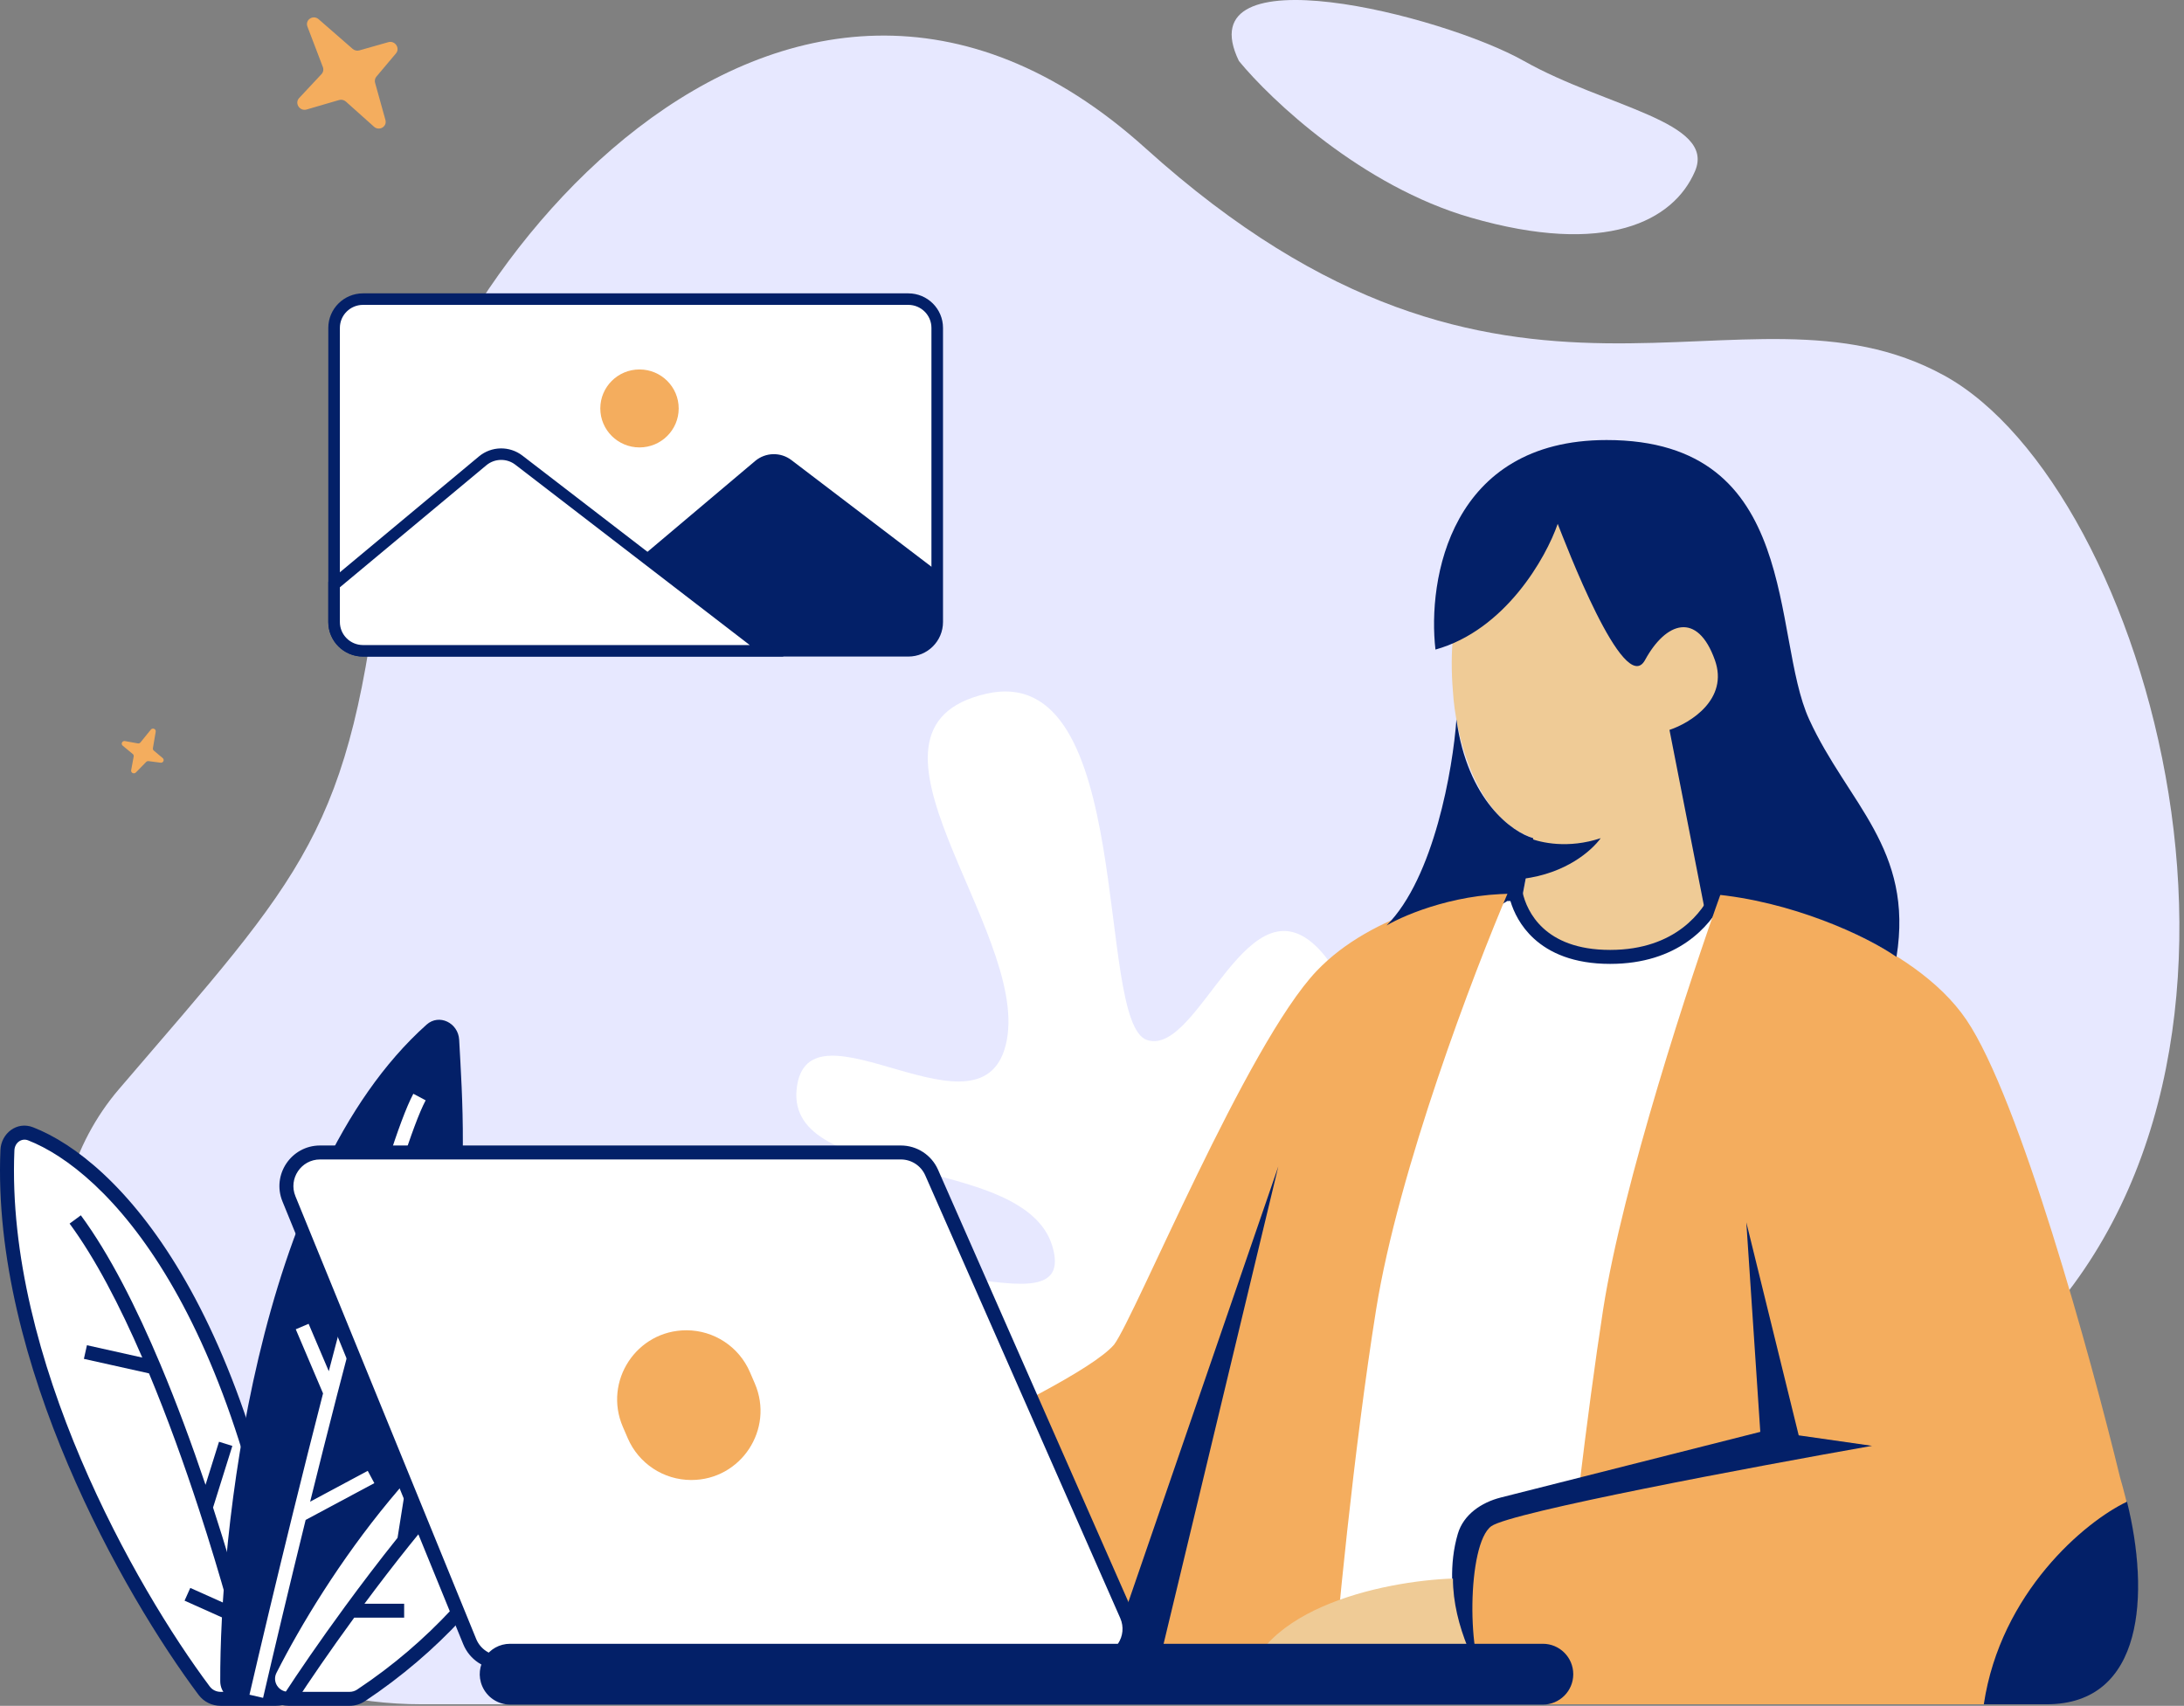 <?xml version="1.0" encoding="UTF-8"?> <svg xmlns="http://www.w3.org/2000/svg" width="466" height="364" viewBox="0 0 466 364" fill="none"><rect x="0" y="0" width="466" height="364" fill="#808080" stroke="none"/><path d="M81.491 117.458C74.763 177.892 65.046 186.099 25.428 232.356C4.806 256.435 10.915 292.981 23.123 323.454C33.718 349.903 61.433 363.669 89.958 363.669H315.414C337.059 363.669 416.665 301.261 432.067 286.074C493.363 225.641 458.231 104.029 414.876 80.153C371.521 56.278 322.185 101.789 244.446 31.657C166.706 -38.476 87.72 61.501 81.491 117.458Z" fill="#E7E8FF"></path><path d="M313.761 46.418C290.65 39.737 271.188 21.365 264.347 13.014C252.943 -10.521 307.679 3.144 325.165 13.014C342.649 22.883 366.217 25.92 361.656 36.549C357.094 47.178 342.649 54.77 313.761 46.418Z" fill="#E7E8FF"></path><path d="M297.044 363.669H224.544C204.363 356.209 177.458 347.256 184.184 330.096C190.91 312.937 224.544 336.064 233.513 319.651C242.482 303.239 169.982 300.999 177.458 280.111C184.931 259.221 230.523 286.079 224.544 265.936C218.565 245.792 167.74 253.252 169.982 232.364C172.225 211.474 210.343 245.792 214.828 221.919C219.312 198.044 178.205 155.519 210.343 148.059C242.482 140.599 233.513 218.189 244.725 221.919C255.935 225.649 266.4 185.362 282.095 203.267C297.791 221.172 270.884 261.459 282.095 280.111C293.307 298.762 309.003 229.379 326.941 261.459C341.291 287.124 312.988 340.293 297.044 363.669Z" fill="white"></path><path d="M361.433 178.854L364.414 194.503L361.433 210.898C353.733 211.891 338.034 213.879 336.841 213.879C335.649 213.879 326.905 206.427 322.681 202.7L327.153 178.854C314.633 174.68 310.51 156.248 310.013 147.554C307.032 111.784 330.878 107.312 335.35 107.312C339.821 107.312 368.139 107.312 371.866 137.121C374.848 160.969 366.154 174.879 361.433 178.854Z" fill="#EFCB96"></path><path d="M341.545 178.854C334.605 181.166 328.773 179.818 326.363 178.854L324.917 187.528C334.171 186.372 339.617 181.504 341.545 178.854Z" fill="#032068"></path><path d="M343.547 204.191C358.451 204.191 364.662 195.248 366.65 190.776L371.866 192.267L339.075 362.178H333.859H254.121L304.05 201.21L321.19 190.776H323.426C324.42 195.248 328.644 204.191 343.547 204.191Z" fill="white"></path><path fill-rule="evenodd" clip-rule="evenodd" d="M365.814 188.988L365.287 190.172C363.463 194.276 357.694 202.7 343.548 202.7C336.417 202.7 332.011 200.572 329.278 198.063C326.519 195.528 325.331 192.479 324.882 190.453L324.622 189.286H320.773L302.795 200.231L252.098 363.669H340.306L373.589 191.209L365.814 188.988ZM322.277 192.267C322.981 194.622 324.432 197.658 327.262 200.259C330.616 203.34 335.774 205.682 343.548 205.682C358.024 205.682 364.803 197.597 367.444 192.554L370.143 193.326L337.846 360.687H256.144L305.308 202.19L321.609 192.267H322.277Z" fill="#032068"></path><path d="M342.056 279.459C346.23 252.631 360.687 208.662 367.393 190.031C380.063 192.267 408.232 200.912 419.56 217.604C430.888 234.298 446.139 289.644 452.349 315.229C459.057 338.33 459.057 363.669 433.718 363.669H318.955C307.031 340.566 310.758 329.387 314.483 324.917C317.464 321.339 330.689 318.459 336.928 317.465C338.55 304.117 340.334 290.538 342.056 279.459ZM293.618 279.459C298.387 249.649 314.483 207.421 321.937 190.031C313.241 190.528 292.871 194.652 280.949 207.173C266.043 222.822 242.197 280.949 237.725 286.911C228.782 297.344 160.168 325.124 158.732 330.133C152.769 338.33 159.477 359.942 166.929 363.669H283.93C285.171 347.521 288.848 309.268 293.618 279.459Z" fill="#F4AD5E"></path><path d="M383.79 306.286L372.611 260.828L375.593 305.541L320.236 319.547C316.072 320.601 312.262 323.191 311.052 327.312C307.308 340.063 312.99 354.829 317.465 359.942C312.9 354.726 312.993 329.387 318.21 325.662C322.383 322.681 374.102 312.993 399.439 308.522L383.79 306.286ZM272.752 248.904L245.179 363.669H233.255L272.752 248.904Z" fill="#032068"></path><path d="M265.299 363.669C265.299 343.398 295.356 337.338 310.013 336.841C310.013 346.976 315.229 356.96 319.701 363.669H265.299ZM120.726 363.669C120.726 345.651 144.393 339.517 157.242 339.075C157.242 348.084 163.135 359.473 166.185 363.669H120.726Z" fill="#EFCB96"></path><path d="M365.904 140.847C368.884 149.194 360.687 154.261 356.216 155.751L363.668 193.758L365.159 190.776C382.299 192.267 398.196 199.719 404.654 204.191C408.381 181.088 394.223 171.4 386.024 153.515C377.827 135.63 384.535 93.898 342.802 93.898C309.416 93.898 304.547 123.708 306.286 138.611C321.19 134.437 329.885 118.987 332.368 111.784C333.859 115.509 346.528 149.045 350.999 140.847C355.471 132.65 362.177 130.414 365.904 140.847ZM295.852 197.484C305.988 187.349 310.013 163.949 310.758 153.515C313.141 170.804 322.68 177.612 327.152 178.854L324.916 190.776C311.8 190.18 300.076 195 295.852 197.484ZM423.285 363.669C426.863 339.821 444.897 324.668 453.839 320.445C458.671 339.93 457.566 363.669 436.7 363.669H423.285Z" fill="#032068"></path><path d="M71.285 69.968C71.285 66.576 74.049 63.827 77.458 63.827H193.802C197.211 63.827 199.975 66.576 199.975 69.968V132.733C199.975 136.124 197.211 138.873 193.802 138.873H77.458C74.049 138.873 71.285 136.124 71.285 132.733V69.968Z" fill="white"></path><path fill-rule="evenodd" clip-rule="evenodd" d="M70.05 69.968C70.05 65.898 73.367 62.599 77.458 62.599H193.802C197.893 62.599 201.209 65.898 201.209 69.968V132.733C201.209 136.803 197.893 140.102 193.802 140.102H77.458C73.367 140.102 70.05 136.803 70.05 132.733V69.968ZM77.458 65.055C74.73 65.055 72.519 67.254 72.519 69.968V132.733C72.519 135.446 74.73 137.646 77.458 137.646H193.802C196.53 137.646 198.741 135.446 198.741 132.733V69.968C198.741 67.254 196.53 65.055 193.802 65.055H77.458Z" fill="#032068"></path><path d="M161.122 98.372L129.861 124.748V132.291C129.861 135.683 132.624 138.433 136.033 138.433H193.802C197.211 138.433 199.975 135.683 199.975 132.291V121.871L168.867 98.178C166.562 96.423 163.338 96.502 161.122 98.372Z" fill="#032068"></path><path d="M144.813 87.156C144.813 91.751 141.069 95.475 136.45 95.475C131.831 95.475 128.087 91.751 128.087 87.156C128.087 82.561 131.831 78.836 136.45 78.836C141.069 78.836 144.813 82.561 144.813 87.156Z" fill="#F4AD5E"></path><path d="M102.976 98.344L71.285 124.748V132.733C71.285 136.124 74.049 138.873 77.458 138.873H163.587L110.716 98.193C108.421 96.428 105.2 96.491 102.976 98.344Z" fill="white"></path><path fill-rule="evenodd" clip-rule="evenodd" d="M109.961 99.166C108.125 97.753 105.548 97.802 103.769 99.285L72.519 125.321V132.733C72.519 135.446 74.73 137.646 77.458 137.646H159.973L109.961 99.166ZM102.184 97.402C104.853 95.179 108.718 95.104 111.471 97.223L167.201 140.102H77.458C73.367 140.102 70.05 136.803 70.05 132.733V124.173L102.184 97.402Z" fill="#032068"></path><path d="M1.582 245.437C-0.314 290.371 27.678 339.562 43.567 360.775C44.397 361.882 45.698 362.511 47.082 362.511H58.895C61.575 362.511 63.65 360.128 63.297 357.471C52.772 278.208 23.603 248.594 6.522 241.942C4.097 240.997 1.691 242.837 1.582 245.437Z" fill="white"></path><path fill-rule="evenodd" clip-rule="evenodd" d="M5.981 243.33C4.664 242.817 3.145 243.749 3.071 245.5C2.136 267.659 8.575 290.957 17.277 311.418C25.974 331.865 36.882 349.363 44.761 359.881C45.298 360.599 46.151 361.02 47.082 361.02H58.895C60.668 361.02 62.055 359.435 61.82 357.666C51.323 278.61 22.306 249.689 5.981 243.33ZM0.093 245.374C0.238 241.926 3.531 239.176 7.063 240.553C24.9 247.501 54.223 277.805 64.775 357.275C65.245 360.818 62.481 364 58.895 364H47.082C45.246 364 43.496 363.165 42.375 361.668C34.364 350.973 23.332 333.27 14.534 312.584C5.742 291.913 -0.868 268.149 0.093 245.374Z" fill="#032068"></path><path d="M91.017 218.644C54.249 251.508 46.886 328.528 46.993 358.769C47.002 361.181 48.982 363.054 51.395 363.054H62.332C63.987 363.054 65.525 362.11 66.291 360.643C103.091 290.094 99.305 246.287 97.971 221.864C97.775 218.275 93.696 216.249 91.017 218.644Z" fill="#032068"></path><path d="M120.047 287.401C91.058 301.254 68.214 335.494 57.66 356.293C56.194 359.183 58.341 362.511 61.581 362.511H74.583C75.445 362.511 76.296 362.259 77.015 361.782C108.6 340.824 121.686 309.68 125.439 291.618C126.103 288.419 122.995 285.993 120.047 287.401Z" fill="white"></path><path fill-rule="evenodd" clip-rule="evenodd" d="M123.98 291.315C124.393 289.331 122.531 287.866 120.69 288.746C106.468 295.542 93.672 307.386 83.09 320.192C72.517 332.985 64.226 346.65 58.99 356.969C58.053 358.812 59.393 361.02 61.582 361.02H74.583C75.158 361.02 75.722 360.851 76.191 360.54C107.367 339.854 120.284 309.102 123.98 291.315ZM119.405 286.056C123.459 284.118 127.816 287.509 126.899 291.921C123.089 310.257 109.835 341.794 77.839 363.025C76.872 363.666 75.732 364 74.583 364H61.582C57.29 364 54.335 359.553 56.331 355.619C61.649 345.139 70.057 331.282 80.792 318.293C91.517 305.316 104.638 293.114 119.405 286.056Z" fill="#032068"></path><path fill-rule="evenodd" clip-rule="evenodd" d="M17.25 259.331C23.348 267.606 29.092 278.937 34.243 291.197C37.731 299.5 40.961 308.263 43.853 316.844L46.731 307.653L49.576 308.542L45.459 321.692C48.103 329.818 50.427 337.676 52.362 344.702C54.15 351.195 55.607 356.984 56.679 361.632L53.775 362.301C52.75 357.862 51.367 352.353 49.674 346.171L39.382 341.562L40.601 338.84L48.637 342.441C46.857 336.127 44.788 329.243 42.477 322.164C39.324 312.504 35.723 302.488 31.792 293.061L17.902 289.965L18.551 287.055L30.359 289.688C25.55 278.564 20.31 268.509 14.85 261.1L17.25 259.331Z" fill="#032068"></path><path fill-rule="evenodd" clip-rule="evenodd" d="M79.435 269.514C81.59 261.785 83.642 254.791 85.487 249.017C87.629 242.313 89.46 237.361 90.823 234.795L88.191 233.397C86.685 236.231 84.783 241.427 82.648 248.111C80.5 254.83 78.082 263.167 75.555 272.356C73.791 278.769 71.973 285.602 70.154 292.598L65.849 282.485L63.106 283.652L68.929 297.334C66.731 305.874 64.549 314.573 62.479 322.977C58.895 337.527 55.647 351.195 53.231 361.63L56.135 362.302C58.512 352.034 61.697 338.628 65.215 324.334L79.872 316.484L78.465 313.857L66.176 320.438C68.042 312.9 69.986 305.177 71.942 297.587C74.068 289.334 76.208 281.239 78.273 273.716L90.283 266.383L88.73 263.839L79.435 269.514Z" fill="white"></path><path fill-rule="evenodd" clip-rule="evenodd" d="M102.803 311.971C106.426 308.204 109.967 304.864 113.295 302.185L111.426 299.863C107.045 303.389 102.369 307.971 97.674 313.074C94.633 316.38 91.575 319.916 88.574 323.54L89.347 318.669L86.403 318.202L84.824 328.152C80.872 333.093 77.075 338.095 73.613 342.822C68.208 350.203 63.613 356.921 60.507 361.698L63.007 363.322C65.994 358.726 70.391 352.291 75.573 345.194H86.234V342.212H77.766C80.795 338.131 84.042 333.893 87.397 329.707C91.351 324.773 95.451 319.918 99.513 315.479L109.861 313.925L109.418 310.977L102.803 311.971Z" fill="#032068"></path><path d="M65.601 5.687L68.888 14.304C69.088 14.829 68.978 15.41 68.602 15.812L63.827 20.923C62.799 22.023 63.954 23.799 65.418 23.37L72.348 21.345C72.854 21.197 73.41 21.326 73.81 21.684L79.791 27.032C80.916 28.037 82.635 27.027 82.237 25.595L80.032 17.67C79.903 17.204 80.007 16.713 80.313 16.35L84.487 11.394C85.427 10.278 84.282 8.594 82.858 8.998L76.674 10.753C76.177 10.894 75.634 10.769 75.237 10.424L67.988 4.104C66.802 3.07 65.047 4.234 65.601 5.687ZM32.186 155.692L29.974 158.421C29.839 158.589 29.619 158.668 29.404 158.63L26.67 158.136C26.081 158.029 25.726 158.741 26.18 159.117L28.33 160.896C28.487 161.025 28.561 161.225 28.525 161.423L27.985 164.354C27.884 164.906 28.589 165.247 28.988 164.84L31.195 162.585C31.325 162.454 31.513 162.39 31.7 162.415L34.255 162.749C34.831 162.825 35.157 162.133 34.719 161.765L32.819 160.169C32.666 160.04 32.593 159.846 32.626 159.652L33.225 156.131C33.323 155.554 32.559 155.233 32.186 155.692Z" fill="#F4AD5E"></path><path d="M198.784 250.208L240.39 344.687C242.478 349.431 239.005 354.756 233.822 354.756H106.865C103.949 354.756 101.323 352.992 100.221 350.292L61.649 255.811C59.722 251.092 63.194 245.923 68.293 245.923H192.216C195.062 245.923 197.638 247.604 198.784 250.208Z" fill="white"></path><path fill-rule="evenodd" clip-rule="evenodd" d="M192.217 247.413C194.471 247.413 196.512 248.745 197.421 250.807L239.027 345.288C240.682 349.047 237.929 353.265 233.823 353.265H106.866C104.555 353.265 102.475 351.867 101.602 349.729L63.03 255.248C61.503 251.508 64.254 247.413 68.293 247.413H192.217ZM200.149 249.606C198.765 246.463 195.652 244.434 192.217 244.434H68.293C62.136 244.434 57.942 250.675 60.27 256.376L98.842 350.855C100.173 354.115 103.344 356.247 106.866 356.247H233.823C240.082 356.247 244.278 349.815 241.755 344.087L200.149 249.606Z" fill="#032068"></path><path d="M160.006 292.781C157.673 287.369 152.344 283.865 146.452 283.865C135.84 283.865 128.695 294.727 132.898 304.471L133.945 306.899C136.278 312.311 141.607 315.815 147.499 315.815C158.111 315.815 165.255 304.953 161.053 295.209L160.006 292.781Z" fill="#F4AD5E"></path><path d="M108.858 363.742H329.195C332.779 363.742 335.686 360.836 335.686 357.252C335.686 353.668 332.779 350.762 329.195 350.762H108.858C104.207 350.762 101.066 355.51 102.885 359.79C103.903 362.186 106.255 363.742 108.858 363.742Z" fill="#032068"></path></svg> 